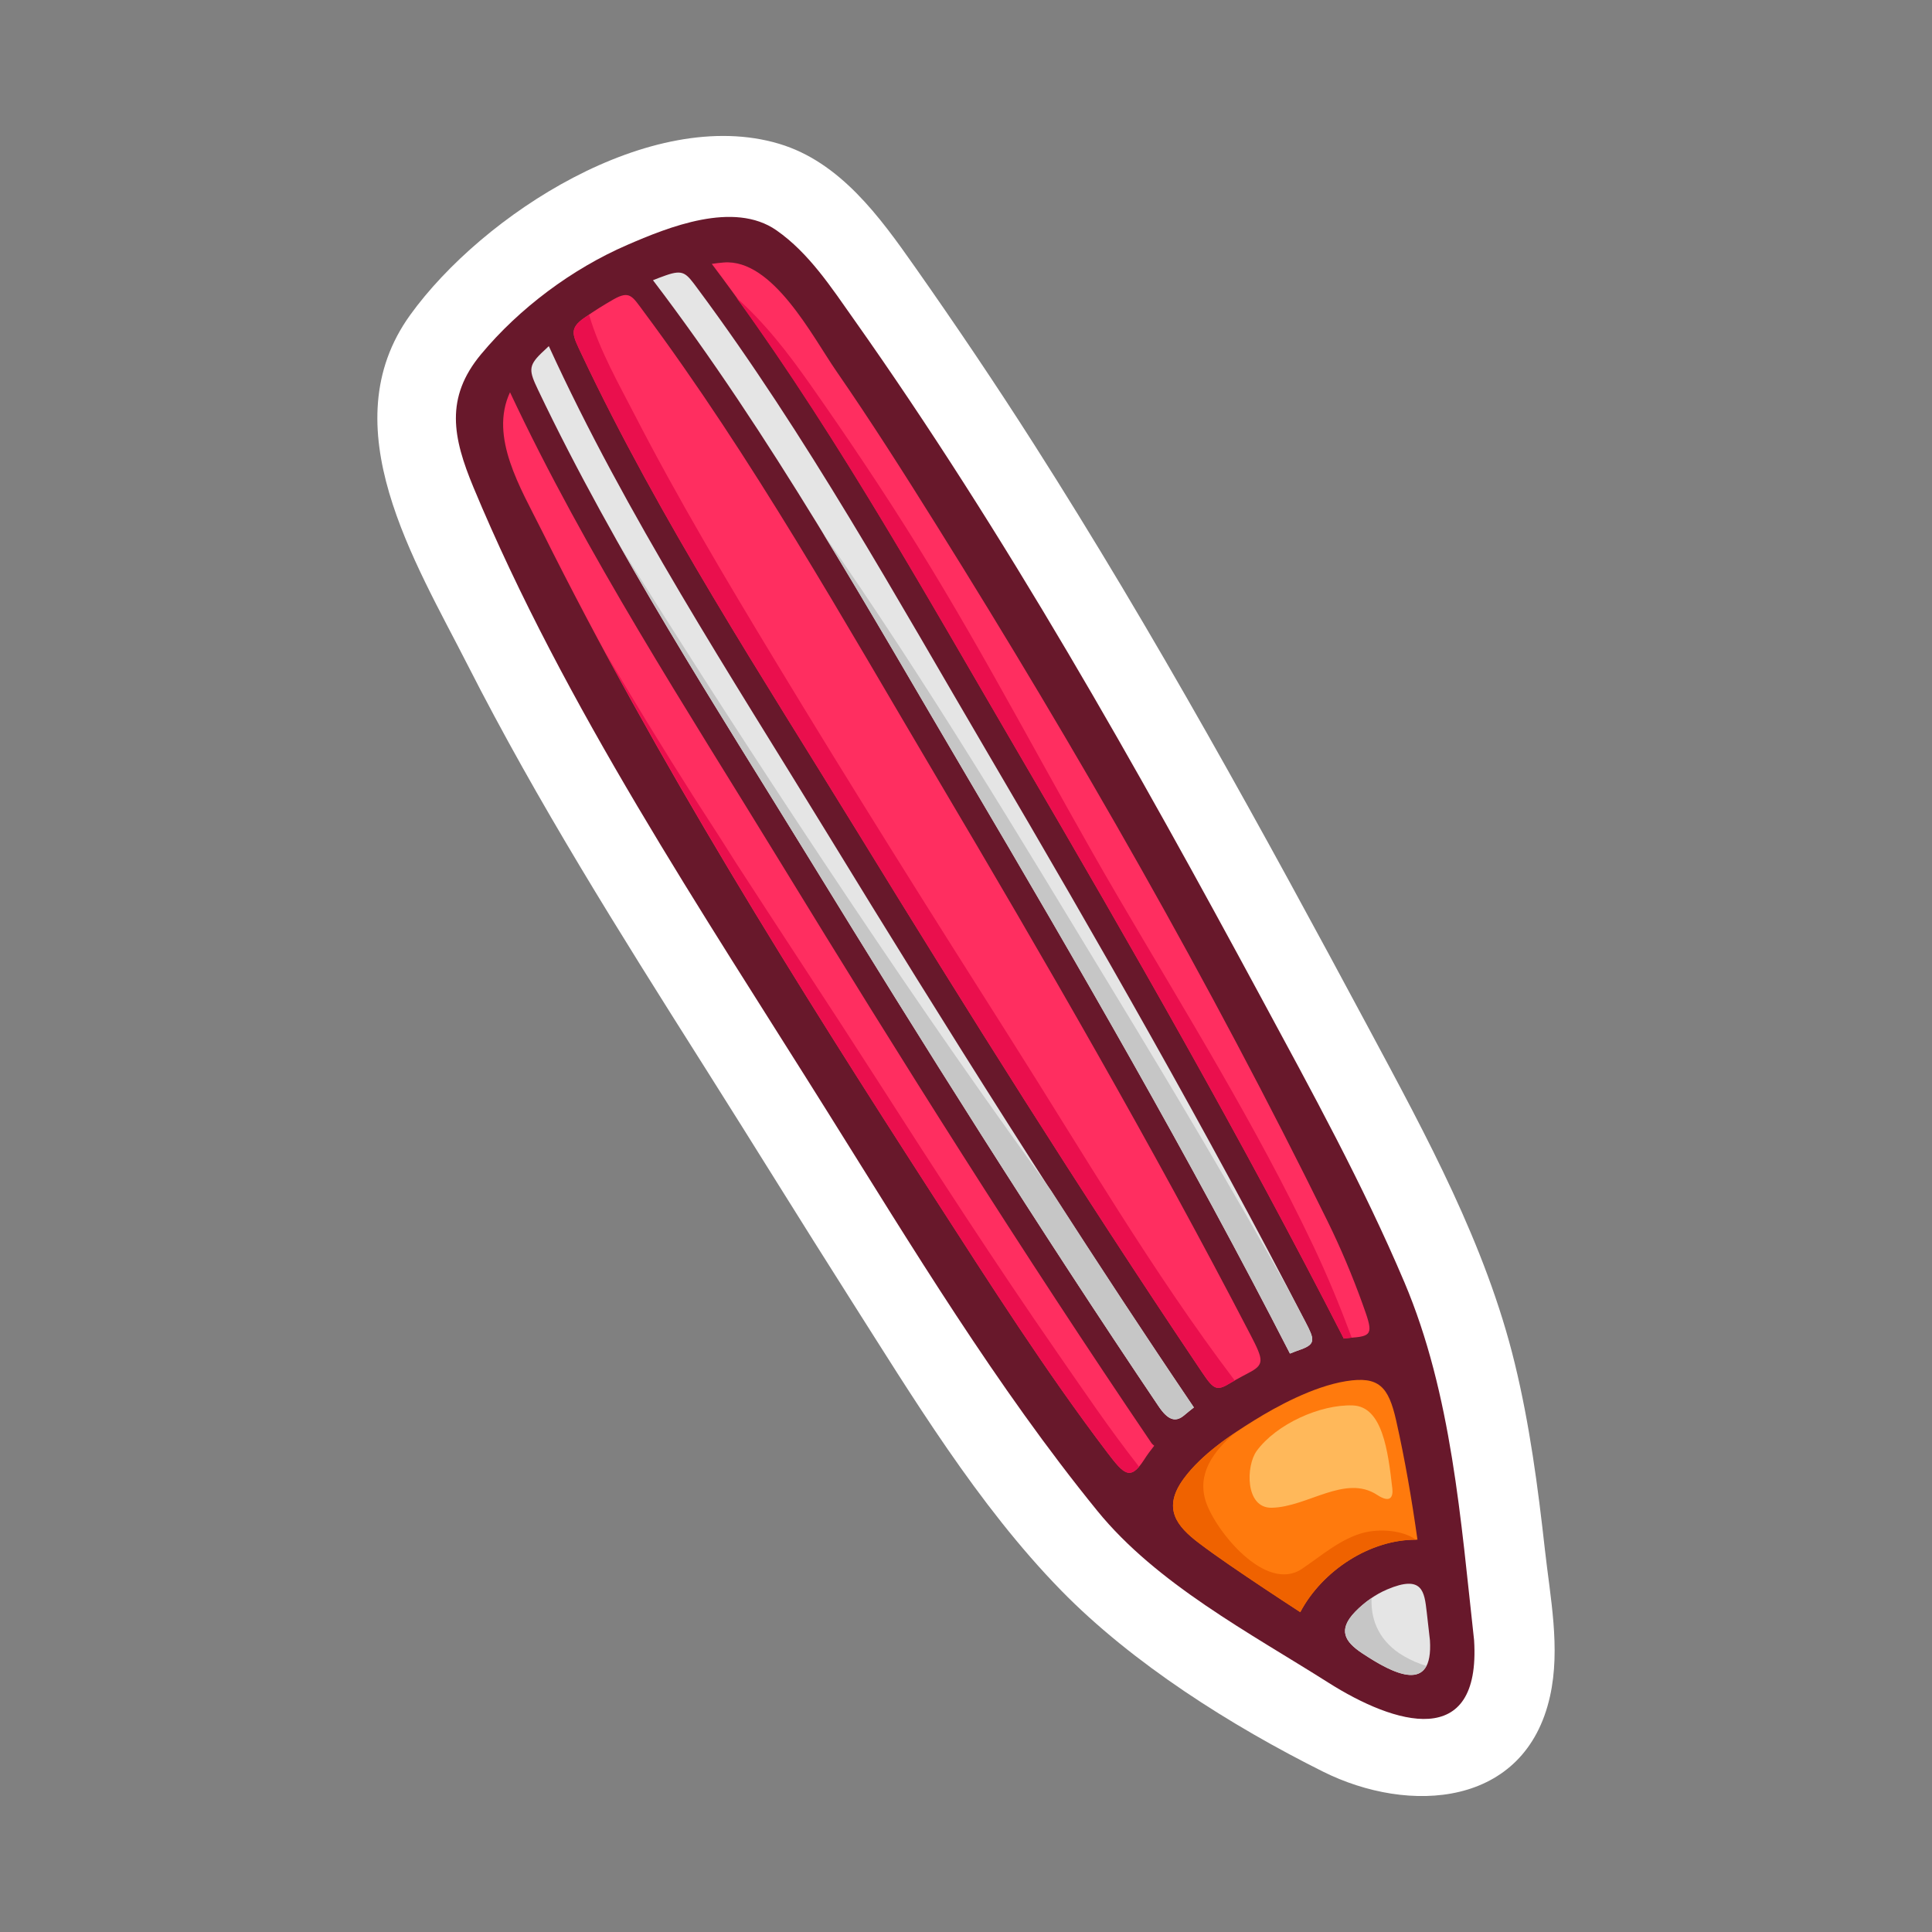 <svg id="Office_Supplies" height="512" viewBox="0 0 708.662 708.662" width="512" xmlns="http://www.w3.org/2000/svg"><rect x="0" y="0" width="708.662" height="708.662" fill="#808080" stroke="none"/><g><g fill="#fff"><path d="m257.492 389.902c-3.473-5.487-10.225-16.178-13.424-21.239 2.248 3.573 6.874 10.873 14.963 23.679 17.523 27.688 34.715 55.61 52.299 83.258 23.396 36.789 47.278 76.434 77.882 107.767 26.241 26.868 62.493 49.697 96.013 66.442 31.719 15.843 74.278 13.13 83.328-27.628 3.918-17.595.062-36.273-1.893-53.889-2.551-22.92-5.588-45.84-11.055-68.274-10.549-43.38-32.406-83.368-53.362-122.466-38.956-72.668-78.631-145.083-122.993-214.633-14.072-22.069-28.702-43.75-43.754-65.156-12.797-18.213-27.334-38.328-49.719-45.021-47.023-14.052-108.859 26.049-135.332 62.808-29.339 40.728 1.833 90.506 21.067 128.328 25.633 50.395 55.792 98.281 85.98 146.024z"/><path d="m244.069 368.663c-.02-.021-.02-.03-.041-.051.01.021.031.04.041.051z"/><path d="m244.028 368.612c-1.995-3.169-2.58-4.08 0 0z"/></g><g><path d="m303.444 407.689c31.101 49.667 62.008 100.934 99.061 146.5 21.767 26.768 56.055 44.828 84.715 62.99 24.398 15.469 55.984 25.117 53.484-15.5-4.859-43.835-8.2-90.395-25.582-131.375-15.176-35.797-34.076-70.178-52.522-104.345-45.79-84.807-93.624-169.952-149.335-248.729-8.311-11.764-16.531-24.429-28.447-32.745-15.672-10.938-39.746-1.149-54.799 5.381-20.188 8.747-39.523 23.184-53.576 40.085-13.291 15.98-10.365 30.548-2.783 48.786 33.407 80.296 83.813 155.515 129.784 228.952z" fill="#68182b"/><path d="m523.321 591.253c.405 3.462.801 6.935 1.186 10.427 1.215 19.762-13.121 12.503-24.824 4.759-6.479-4.303-9.041-8.575-2.582-15.257 3.342-3.452 7.391-6.337 11.703-8.17 13.06-5.548 13.658.891 14.517 8.241z" fill="#e5e5e5"/><path d="m512.104 521.004c3.229 14.336 5.73 28.894 7.826 43.755-17.129-.344-34.928 11.298-42.986 26.585-8.807-5.729-17.574-11.531-26.24-17.494-3.715-2.551-7.34-5.132-10.852-7.784-8.313-6.277-13.627-12.868-5.629-23.73 6.671-9.051 17.493-16.178 25.906-21.392 7.957-4.93 21.412-12.351 33.59-14.325 12.047-1.944 15.591 1.984 18.385 14.385z" fill="#ff7a0d"/><path d="m265.46 96.279c17.96-1.422 32.478 27.056 41.274 39.802 12.775 18.485 24.834 37.473 36.738 56.525 51.631 82.604 100.409 167.806 143.424 255.234 4.949 10.072 9.182 20.176 12.846 30.33 3.727 10.336 4.131 11.896-3.533 12.462-1.113.081-2.227.203-3.34.354-.031-.061-.021-.111-.051-.172-37.205-72.779-77.893-143.848-119.146-214.39-35.422-60.591-70.218-123.459-112.586-179.635 1.469-.211 2.926-.393 4.374-.51z" fill="#ff2e60"/><path d="m244.17 101.022c6.55-2.303 7.502-.835 11.672 4.788 39.918 53.727 72.973 113.396 106.766 170.949 40.211 68.497 79.773 137.592 116.26 208.184 3.199 6.176 3.908 8.039-1.68 10.033-1.357.476-2.703.981-4.029 1.519-36.922-72.041-77.537-142.269-118.651-211.98-36.191-61.359-71.756-124.937-114.995-181.73 1.55-.629 3.099-1.216 4.657-1.763z" fill="#e5e5e5"/><path d="m214.336 116.583c3.451-2.42 7.055-4.698 10.75-6.793 5.912-3.341 6.844-1.094 10.895 4.343 40.008 53.757 73.396 113.233 107.441 170.736 39.868 67.322 79.159 135.222 115.229 204.691 4.891 9.415 5.214 10.974-.688 14.041-.77.405-1.539.81-2.289 1.215-1.711.911-3.441 1.894-5.173 2.926-5.071 3.027-5.933 1.033-11.521-7.279-43.036-64.083-84.107-129.532-124.471-195.316-34.968-56.976-72.517-114.509-101.188-175.241-3.319-7.026-4.725-9.314 1.015-13.323z" fill="#ff2e60"/><path d="m198.442 129.662c.932-.911 1.893-1.812 2.865-2.703 28.376 62.069 66.583 120.584 102.057 178.607 43.451 71.074 87.854 141.687 134.555 210.689-1.215.942-2.41 1.914-3.584 2.906-3.23 2.723-5.994 1.649-9.334-3.29-44.221-65.621-86.327-132.711-127.702-200.155-34.48-56.187-71.443-112.92-99.941-172.721-3.26-6.823-3.645-8.711 1.084-13.333z" fill="#e5e5e5"/><path d="m187.073 143.887c28.053 59.709 64.822 116.21 99.08 172.249 43.967 71.904 88.887 143.367 136.184 213.14.295.445.68.719 1.033 1.022-1.355 1.69-2.621 3.432-3.775 5.234-5.031 7.785-7.371 5.233-13.475-2.795-22.566-29.743-42.753-61.431-62.981-92.773-51.275-79.45-102.148-160.491-144.344-245.216-7.855-15.768-19.396-34.431-11.722-50.861z" fill="#ff2e60"/><path d="m354.508 284.515c41.114 69.712 81.729 139.939 118.651 211.98 1.326-.537 2.672-1.043 4.029-1.519 5.588-1.994 4.879-3.857 1.68-10.033-2.014-3.897-4.131-7.744-6.154-11.632-20.572-37.053-42.318-73.458-64.316-109.67-34.178-56.263-68.518-113.669-106.512-168.008 17.999 29.475 35.25 59.431 52.622 88.882z" fill="#c6c6c6"/><path d="m297.299 315.716c41.375 67.444 83.481 134.534 127.702 200.156 3.34 4.939 6.104 6.013 9.334 3.29 1.174-.992 2.369-1.964 3.584-2.906-17.799-26.301-35.181-52.886-52.391-79.592-4.85-6.712-9.658-13.444-14.457-20.156-27.264-38.146-53.535-77.012-79.37-116.14-21.867-33.135-43.34-66.543-64.348-100.239 22.214 39.29 46.622 77.577 69.946 115.587z" fill="#c6c6c6"/><path d="m439.852 566.065c3.512 2.652 7.137 5.233 10.852 7.784 8.666 5.963 17.434 11.765 26.24 17.494 7.979-15.135 25.492-26.655 42.459-26.555-5.082-3.645-13.403-4.009-18.992-2.642-8.412 2.064-15.854 8.615-22.879 13.333-13.293 8.919-31.789-14.072-35.25-24.753-3.24-10.013 2.602-18.313 10.861-25.289-6.813 4.586-14 10.215-18.92 16.896-7.998 10.864-2.683 17.455 5.629 23.732z" fill="#ef6200"/><path d="m510.708 545.979c-1.56-13.495-3.543-30.067-14.488-30.462-12.006-.436-28.092 6.884-35.27 16.693-3.969 5.437-4.293 21.007 5.496 20.835 13.121-.223 26.971-12.401 38.703-4.708 4.942 3.241 5.903.599 5.559-2.358z" fill="#ffb85a"/><path d="m499.682 606.438c9.121 6.044 19.822 11.723 23.527 4.596-2.926-.81-5.74-2.096-8.26-3.553-8.677-5.042-12.26-12.827-11.846-21.321-2.156 1.469-4.191 3.148-6.004 5.021-6.458 6.682-3.895 10.955 2.583 15.257z" fill="#c6c6c6"/><g fill="#ea0f4d"><path d="m297.137 140.955c-7.927-11.272-16.582-22.55-26.99-31.723 38.299 52.947 70.684 111.017 103.526 167.193 41.254 70.542 81.941 141.61 119.146 214.39.029.061.02.111.051.172.981-.131 1.974-.232 2.955-.313-4.241-11.39-8.857-22.616-14.092-33.661-20.945-44.14-47.064-86.062-71.717-128.187-24.975-42.682-47.5-86.796-73.61-128.799-12.482-20.08-25.683-39.73-39.269-59.072z"/><path d="m314.51 305.146c40.364 65.784 81.435 131.233 124.471 195.316 5.588 8.313 6.449 10.307 11.521 7.279.81-.485 1.61-.911 2.409-1.366-30.239-39.908-55.701-83.562-82.478-125.757-29.076-45.83-58-91.762-86.083-138.209-17.919-29.622-35.676-59.437-51.54-90.228-5.699-11.075-12.979-23.816-16.725-36.709-.566.391-1.184.714-1.75 1.109-5.74 4.009-4.334 6.297-1.014 13.322 28.672 60.735 66.221 118.268 101.189 175.243z"/><path d="m264.346 307.643c-3.229-5.026-6.479-10.048-9.729-15.08-11.298-17.787-22.332-35.731-32.942-53.888 37.134 68.952 79.116 135.678 121.464 201.289 20.228 31.343 40.415 63.03 62.981 92.773 5.334 7.006 7.795 9.841 11.682 5.255-10.689-13.606-20.459-28.083-30.168-42.085-22.627-32.639-44.231-65.986-65.663-99.425-17.119-26.696-34.725-53.271-52.066-80.058-1.864-2.925-3.686-5.866-5.559-8.781z"/></g></g></g></svg>